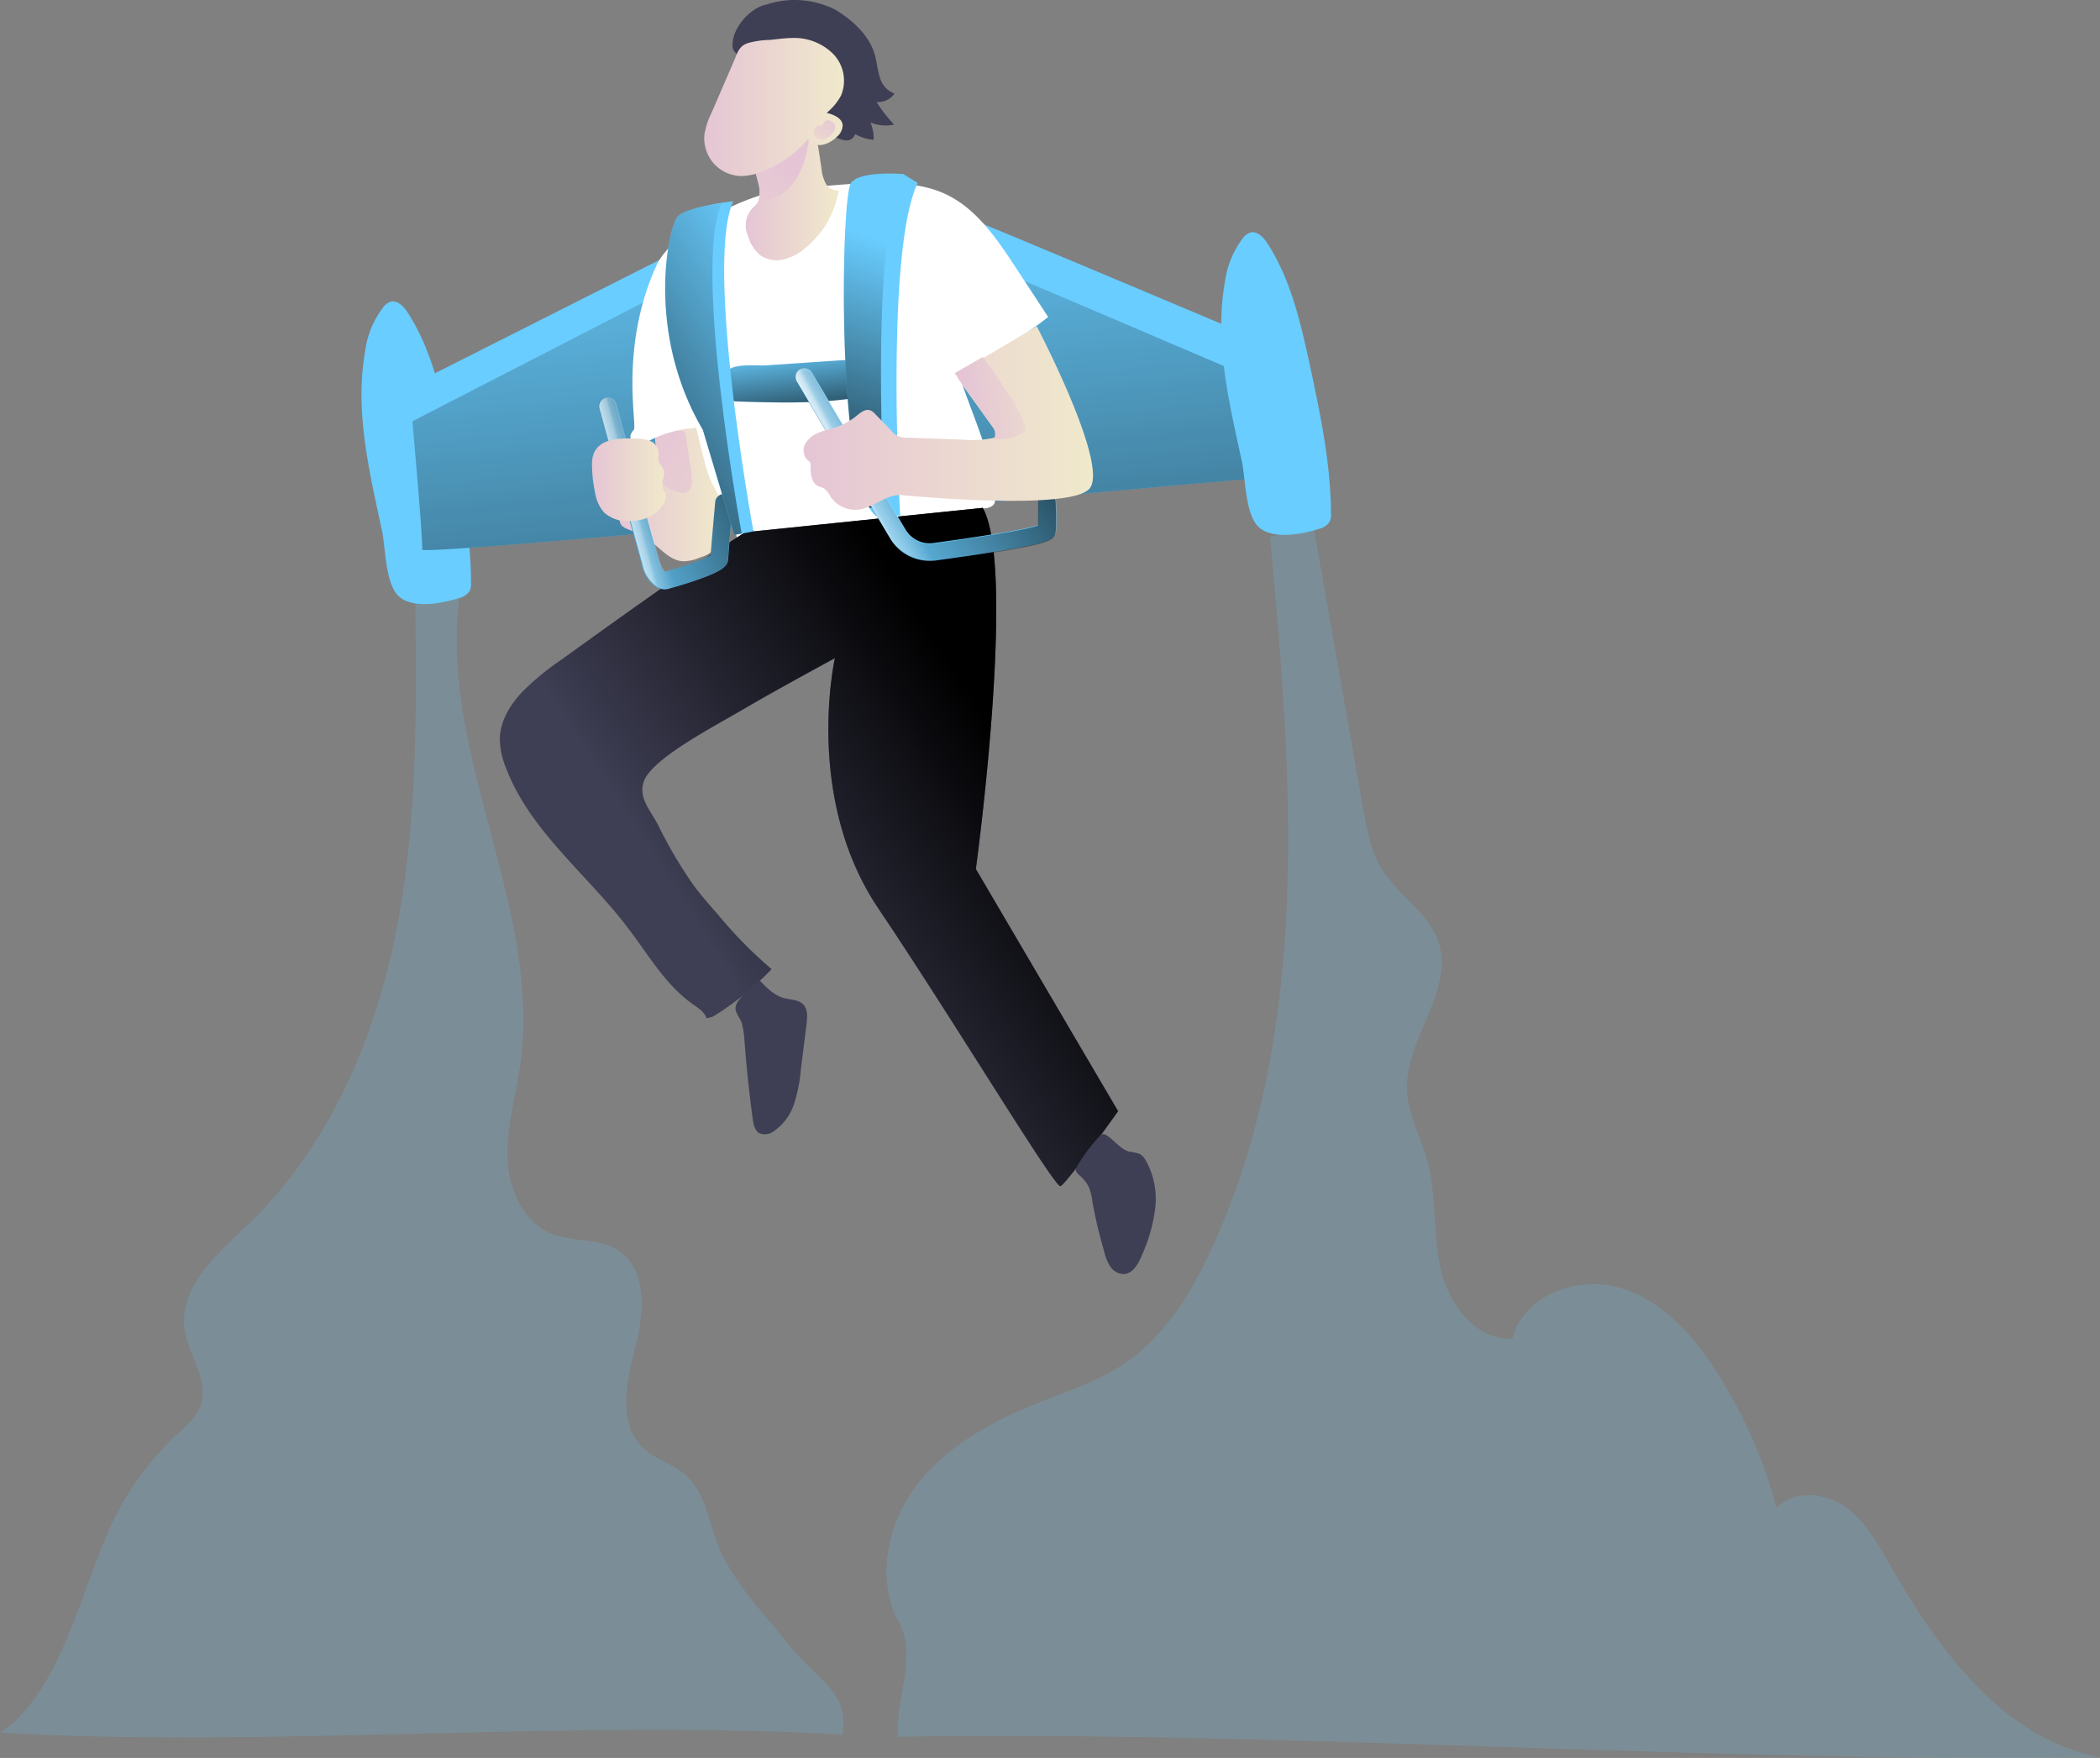 <svg id="Layer_1" data-name="Layer 1" xmlns="http://www.w3.org/2000/svg" xmlns:xlink="http://www.w3.org/1999/xlink" viewBox="0 0 394.08 329.91"><rect x="0" y="0" width="394.08" height="329.91" fill="#808080" stroke="none"/><defs><linearGradient id="linear-gradient" x1="157.63" y1="70.42" x2="179.16" y2="274.11" gradientUnits="userSpaceOnUse"><stop offset="0" stop-opacity="0"/><stop offset="0.99"/></linearGradient><linearGradient id="linear-gradient-2" x1="120.85" y1="136.33" x2="139.87" y2="136.33" gradientUnits="userSpaceOnUse"><stop offset="0" stop-color="#e5c5d5"/><stop offset="0.42" stop-color="#ead4d1"/><stop offset="1" stop-color="#f0e9cb"/></linearGradient><linearGradient id="linear-gradient-3" x1="124.54" y1="125.54" x2="175.65" y2="164.69" xlink:href="#linear-gradient-2"/><linearGradient id="linear-gradient-4" x1="152.61" y1="109.61" x2="155.09" y2="129.8" xlink:href="#linear-gradient"/><linearGradient id="linear-gradient-5" x1="141.14" y1="227.11" x2="198.01" y2="190.43" xlink:href="#linear-gradient"/><linearGradient id="linear-gradient-6" x1="144.54" y1="81.29" x2="161.99" y2="81.29" xlink:href="#linear-gradient-2"/><linearGradient id="linear-gradient-7" x1="151.04" y1="75.67" x2="127.76" y2="119.05" xlink:href="#linear-gradient-2"/><linearGradient id="linear-gradient-8" x1="136.77" y1="64.74" x2="163.05" y2="64.74" xlink:href="#linear-gradient-2"/><linearGradient id="linear-gradient-9" x1="174.12" y1="91.21" x2="151.09" y2="153.92" xlink:href="#linear-gradient"/><linearGradient id="linear-gradient-10" x1="161.18" y1="141.77" x2="211.4" y2="107.22" xlink:href="#linear-gradient"/><linearGradient id="linear-gradient-11" x1="171.33" y1="133.5" x2="163.72" y2="137.58" gradientUnits="userSpaceOnUse"><stop offset="0.02" stop-color="#fff" stop-opacity="0"/><stop offset="0.58" stop-color="#fff" stop-opacity="0.39"/><stop offset="0.68" stop-color="#fff" stop-opacity="0.68"/><stop offset="1" stop-color="#fff"/></linearGradient><linearGradient id="linear-gradient-12" x1="112.99" y1="142.6" x2="163.48" y2="120.02" xlink:href="#linear-gradient"/><linearGradient id="linear-gradient-13" x1="126.59" y1="136.54" x2="121.28" y2="137.95" xlink:href="#linear-gradient-11"/><linearGradient id="linear-gradient-14" x1="115.7" y1="134.65" x2="129.57" y2="134.65" xlink:href="#linear-gradient-2"/><linearGradient id="linear-gradient-15" x1="155.43" y1="123.07" x2="209.72" y2="123.07" xlink:href="#linear-gradient-2"/><linearGradient id="linear-gradient-16" x1="161.16" y1="65.52" x2="155.31" y2="76.41" xlink:href="#linear-gradient-2"/><linearGradient id="linear-gradient-17" x1="157.23" y1="102.03" x2="92.57" y2="145.08" xlink:href="#linear-gradient"/><linearGradient id="linear-gradient-18" x1="185.91" y1="119.92" x2="207.17" y2="117.27" xlink:href="#linear-gradient-2"/></defs><title>Start up</title><path d="M162.67,370.14C164.08,362.2,158,360,153,353.7S142,341.56,139.12,334c-1.65-4.37-2.33-9.45-5.83-12.55-2.36-2.09-5.65-2.9-7.95-5.06-4.83-4.54-3.23-12.4-1.55-18.81s2.42-14.66-3.13-18.28c-3.68-2.39-8.61-1.54-12.66-3.22-5.35-2.24-8-8.49-8.17-14.28s1.56-11.46,2.38-17.2c4.25-29.5-15.38-58.51-11.35-88-2.54-.15-5.81-.4-8.34-.54.27,21,.53,42.17-3.47,62.79s-12.63,40.9-27.78,55.45c-5.81,5.57-13.15,11.81-12,19.78.68,4.9,4.63,9.6,3,14.26-.76,2.15-2.58,3.72-4.25,5.28a55.4,55.4,0,0,0-12.38,16.83c-5.72,12.18-9.7,32-21,39.33C55.39,372.7,111.89,367.2,162.67,370.14Z" transform="translate(-4.61 -44.61)" fill="#69cdff" opacity="0.18" style="isolation:isolate"/><path d="M73.12,110.6a17.23,17.23,0,0,1,3.42-8.35,2.91,2.91,0,0,1,1.31-1c1.31-.39,2.5.85,3.25,2,4.34,6.69,6.18,14.64,7.88,22.43C91,135,93,144.4,93,153.93a3.25,3.25,0,0,1-.25,1.58,3.22,3.22,0,0,1-2,1.34c-3.13,1-9.24,2.24-11.69-.75-2.17-2.65-2.11-8.85-2.79-12C73.93,133.11,71.15,121.83,73.12,110.6Z" transform="translate(-4.61 -44.61)" fill="#69cdff"/><path d="M183.46,84.4c1.21.2,61.65,25.76,61.65,25.76s1.41,24.46,1.21,23.85S83.62,149.17,83.83,147.76,81.6,117,81.6,117l52.85-26.68Z" transform="translate(-4.61 -44.61)" fill="#69cdff"/><path d="M179.83,90.27c1.21.21,62.71,26.58,62.71,26.58s4,17.77,3.78,17.16S83.62,149.17,83.83,147.76,82,123.67,82,123.67l53-27.28Z" transform="translate(-4.61 -44.61)" fill="url(#linear-gradient)"/><path d="M126.89,146.32c1.85,1.44,3.53,3.49,5.88,3.63a8.1,8.1,0,0,0,3.25-.74,5.55,5.55,0,0,0,3.17-2.18,5.15,5.15,0,0,0,.45-1.7,28.51,28.51,0,0,0-2.2-15.17c-.74-1.68-.33-6.53-2-7.33s-5,2.58-6.85,2.85a1.74,1.74,0,0,0-.54.15c-.6.33-.55,1.19-.43,1.86a65.35,65.35,0,0,1,1.08,12.48c-.11-1.38-1.7-2.18-3.08-2.17-2.16,0-5.53,2.1-4.63,4.72.31.88,1.25,1.11,2,1.44A17.42,17.42,0,0,1,126.89,146.32Z" transform="translate(-4.61 -44.61)" fill="url(#linear-gradient-2)"/><path d="M132.26,137.06a2,2,0,0,0,1.12,0c.77-.27,1-1.23,1.06-2a17.48,17.48,0,0,0-.3-3.14L133.2,126a.69.69,0,0,0-.13-.38.73.73,0,0,0-.58-.18,13.79,13.79,0,0,0-5,1l.54,4.33a2,2,0,0,0,.13.58,5.33,5.33,0,0,0,.31.51c.7,1.1,0,2.41.62,3.44S131.27,136.82,132.26,137.06Z" transform="translate(-4.61 -44.61)" fill="url(#linear-gradient-3)"/><path d="M148.45,45.46a16.87,16.87,0,0,1,11.4.3A10.34,10.34,0,0,1,162.27,47c2.87,1.93,5.51,4.5,6.48,7.81.41,1.39.5,2.87.95,4.25a4.51,4.51,0,0,0,2.78,3.12,3.78,3.78,0,0,1-3.38,1.57A28.28,28.28,0,0,0,172.4,68a7.7,7.7,0,0,1-4.45-.4,7.86,7.86,0,0,1,.61,3.25,8.58,8.58,0,0,1-3.48-1.08,1.69,1.69,0,0,1-1.8,1.19,5.09,5.09,0,0,1-2.18-.84l-3.42-2a29.53,29.53,0,0,1-7.1-5.15,22.83,22.83,0,0,1-3.19-4.71c-.81-1.5-5.17-3.05-5.3-4.79C141.82,49.9,145.43,46.05,148.45,45.46Z" transform="translate(-4.61 -44.61)" fill="#3e3e54"/><path d="M135.15,124.52l1.45,5.85a31.62,31.62,0,0,0,1.1,3.71c1.43,3.65,4.28,6.74,5,10.59.13.65.27,1.42.88,1.68a1.92,1.92,0,0,0,1.16,0c3.6-.8,7.35-.36,11-.7a61.13,61.13,0,0,0,8.13-1.59,177.09,177.09,0,0,1,25.17-4c.86-.08,1.89-.26,2.21-1.06a2.21,2.21,0,0,0,.09-1c-.49-7.69-4-14.79-6.43-22.1a1.38,1.38,0,0,1,.88-2,93.56,93.56,0,0,0,15.52-9.8l-6.14-9.36c-3.55-5.42-7.42-11.12-13.33-13.8-3.69-1.66-7.84-2-11.88-2-4.35,0-8.69.41-13,.8a46.39,46.39,0,0,0-8.15,1.06c-7.31,2-18.38,7.83-21,13.62-7,15.37-3.61,29.94-4.24,30.83a3,3,0,0,0-.63,1c-.21.82.67,1.59,1.51,1.63a5,5,0,0,0,2.39-.77,21.56,21.56,0,0,1,8.29-2.18C135.09,125.12,135.09,124.29,135.15,124.52Z" transform="translate(-4.61 -44.61)" fill="#fff"/><path d="M165.74,112a44.32,44.32,0,0,1-.31,5.87,1.89,1.89,0,0,1-.31,1,2.45,2.45,0,0,1-1.62.64c-6.82.87-13.74.65-20.63.44a2.14,2.14,0,0,1-.87-.16,1.6,1.6,0,0,1-.66-.79c-.63-1.34-1.42-4,.14-5.09s5.22-.62,7-.74Z" transform="translate(-4.61 -44.61)" fill="#69cdff"/><path d="M165.74,112a44.32,44.32,0,0,1-.31,5.87,1.89,1.89,0,0,1-.31,1,2.45,2.45,0,0,1-1.62.64c-6.82.87-13.74.65-20.63.44a2.14,2.14,0,0,1-.87-.16,1.6,1.6,0,0,1-.66-.79c-.63-1.34-1.42-4,.14-5.09s5.22-.62,7-.74Z" transform="translate(-4.61 -44.61)" fill="url(#linear-gradient-4)"/><path d="M146,144.34c0-.47-.73-.38-1.12-.13-12,7.64-23.48,16-35,24.26a47.92,47.92,0,0,0-7.47,6.21c-2.2,2.41-4,5.43-4,8.69a14.43,14.43,0,0,0,1.1,5.21c4.44,11.88,15.2,20,22.89,30.12,3.84,5,7.07,10.75,12.25,14.39,1,.71,2.15,1.42,2.54,2.59-.12.12,1.17-.31,1.05-.19a54.55,54.55,0,0,0,11.17-9,82.14,82.14,0,0,1-10-10.16c-1.64-1.86-3.28-3.72-4.74-5.72a84.74,84.74,0,0,1-6.56-11.16c-1.45-2.78-3.64-5-2.75-8,1.27-4.29,12.65-10.17,19.2-14,6.34-3.72,17-9.46,16.73-9.34,0,0-5.91,26.12,8.15,47s33.09,52.47,34.17,52.11,10.82-14.07,10.82-14.07l-26.69-45.45s7.66-56.21,1.3-67.78Z" transform="translate(-4.61 -44.61)" fill="#3e3e54"/><path d="M146,144.34c0-.47-.73-.38-1.12-.13-12,7.64-23.48,16-35,24.26a47.92,47.92,0,0,0-7.47,6.21c-2.2,2.41-4,5.43-4,8.69a14.43,14.43,0,0,0,1.1,5.21c4.44,11.88,15.2,20,22.89,30.12,3.84,5,7.07,10.75,12.25,14.39,1,.71,2.15,1.42,2.54,2.59-.12.12,1.17-.31,1.05-.19a54.55,54.55,0,0,0,11.17-9,82.14,82.14,0,0,1-10-10.16c-1.64-1.86-3.28-3.72-4.74-5.72a84.74,84.74,0,0,1-6.56-11.16c-1.45-2.78-3.64-5-2.75-8,1.27-4.29,12.65-10.17,19.2-14,6.34-3.72,17-9.46,16.73-9.34,0,0-5.91,26.12,8.15,47s33.09,52.47,34.17,52.11,10.82-14.07,10.82-14.07l-26.69-45.45s7.66-56.21,1.3-67.78Z" transform="translate(-4.61 -44.61)" fill="url(#linear-gradient-5)"/><path d="M144.33,240.05q.55,7.32,1.54,14.6c.14,1,.38,2.17,1.27,2.65a2.74,2.74,0,0,0,2.68-.4,10,10,0,0,0,3.81-5.14,29.22,29.22,0,0,0,1.26-6.37l1.08-8.67c.15-1.26.25-2.7-.63-3.61s-2.36-.86-3.6-1.19c-1.9-.51-3.34-2-4.68-3.44-1.08,1.25-4.5,3.71-4.43,5.37,0,.89.94,1.93,1.19,2.8A17,17,0,0,1,144.33,240.05Z" transform="translate(-4.61 -44.61)" fill="#3e3e54"/><path d="M208.88,267.27a10.13,10.13,0,0,1,.72,2.84,90.31,90.31,0,0,0,2.21,9.33,9.11,9.11,0,0,0,1.11,2.8,3.09,3.09,0,0,0,2.51,1.47c1.68,0,2.73-1.8,3.38-3.34a30.91,30.91,0,0,0,2.58-9,14.74,14.74,0,0,0-1.78-9,3.12,3.12,0,0,0-1.08-1.17,7.72,7.72,0,0,0-1.94-.44c-1.78-.44-2.86-2.25-4.45-3.15a.92.92,0,0,0-.52-.17,1.14,1.14,0,0,0-.73.45,32.16,32.16,0,0,0-3.8,5c-.73,1.19-.94,1.35.09,2.29A7.21,7.21,0,0,1,208.88,267.27Z" transform="translate(-4.61 -44.61)" fill="#3e3e54"/><path d="M234.46,97.62a17.35,17.35,0,0,1,3.41-8.35,2.93,2.93,0,0,1,1.32-1c1.31-.4,2.5.85,3.25,2,4.34,6.68,6.18,14.64,7.88,22.43,2,9.31,4,18.72,4.06,28.25a3.31,3.31,0,0,1-.25,1.57,3.17,3.17,0,0,1-2,1.34c-3.13,1-9.25,2.24-11.69-.74-2.17-2.66-2.11-8.85-2.8-12C235.26,120.13,232.48,108.85,234.46,97.62Z" transform="translate(-4.61 -44.61)" fill="#69cdff"/><path d="M398.69,374.38c-18.18-3.36-30.37-20.21-39.52-36.27-2.29-4-4.65-8.21-8.46-10.82s-9.55-3.06-12.71.31a90.86,90.86,0,0,0-11.13-25.33c-4.46-7-10.36-13.69-18.33-16s-18.1,1.51-20.11,9.55c-6.82.4-12-6.45-13.48-13.11s-.69-13.71-2.51-20.29c-1.21-4.41-3.58-8.57-3.79-13.13-.43-9.72,9-18.83,5.86-28-1.87-5.5-7.62-8.69-10.65-13.64-2-3.31-2.74-7.24-3.42-11.07l-9.63-54.75c-2.34.55-5.52,3.06-7.86,3.61,4.14,44.87,7.91,92.13-10.78,133.13-3.86,8.46-8.88,16.79-16.61,22-4.81,3.22-10.4,5-15.78,7.18-8.66,3.43-17.22,8-22.95,15.34s-8,18-3.45,26.13c3.29,5.89-.69,14.6-.3,21.33C244.71,369.34,327.06,375.5,398.69,374.38Z" transform="translate(-4.61 -44.61)" fill="#69cdff" opacity="0.18" style="isolation:isolate"/><path d="M162,80.34a17.76,17.76,0,0,1-6.22,10.79,10,10,0,0,1-4.1,2.17,5.43,5.43,0,0,1-4.44-.82A7.42,7.42,0,0,1,145,89c-.09-.25-.18-.51-.26-.76a4.79,4.79,0,0,1,1.52-5,3,3,0,0,0,.51-.6,2.1,2.1,0,0,0,.2-.49c.62-2.2-.45-3.89-.66-5.8a3.61,3.61,0,0,1,1.22-2.7,13.56,13.56,0,0,1,6.82-4.37,3.52,3.52,0,0,1,1.07-.12c2.18.1,2.58,2,2.82,3.58.18,1.18.36,2.35.53,3.53a7.56,7.56,0,0,0,.8,2.78A2.52,2.52,0,0,0,162,80.34Z" transform="translate(-4.61 -44.61)" fill="url(#linear-gradient-6)"/><path d="M156.51,69.74a22.12,22.12,0,0,1-1.66,6.91c-2.73,5.92-8.06,6-8.06,6a2.1,2.1,0,0,0,.2-.49c.62-2.2-.45-3.89-.66-5.8Z" transform="translate(-4.61 -44.61)" fill="url(#linear-gradient-7)"/><path d="M138.1,65.86a14.2,14.2,0,0,0-1.3,4,7.17,7.17,0,0,0,1.75,5.43,7.07,7.07,0,0,0,5.2,2.35,10.52,10.52,0,0,0,3.78-.79,21.32,21.32,0,0,0,8.69-6.12,2.75,2.75,0,0,0,2.72,1.06,5.29,5.29,0,0,0,2.66-1.47,2.88,2.88,0,0,0,1.14-2.24c-.13-1.33-1.68-1.95-3-2.29a10.83,10.83,0,0,0,2.7-3.26,7.23,7.23,0,0,0-1.42-7.74,10.34,10.34,0,0,0-7.53-3.06c-1.53,0-3.05.25-4.58.38a16.1,16.1,0,0,0-4,.6c-1.69.6-1.92,1.85-2.59,3.4Z" transform="translate(-4.61 -44.61)" fill="url(#linear-gradient-8)"/><path d="M173.54,141.38h-4.61a5.46,5.46,0,0,1-1.21-1.5c-6.13-10.6-5.23-58.86-3.39-61,1.63-1.94,7.41-1.75,9.2-1.64l.54,0,2.75,1.69C170.62,92.05,173.54,141.38,173.54,141.38Z" transform="translate(-4.61 -44.61)" fill="#69cdff"/><path d="M170.62,139.88h-2.9c-6.13-10.6-5.23-58.86-3.39-61,1.63-1.94,7.41-1.75,9.2-1.64l.36.22C167.69,90.54,170.62,139.88,170.62,139.88Z" transform="translate(-4.61 -44.61)" fill="url(#linear-gradient-9)"/><path d="M179,149.86a8.57,8.57,0,0,1-7.35-4.19l-17.46-29.31a1.65,1.65,0,0,1,2.83-1.69L174.53,144a5.23,5.23,0,0,0,5.23,2.52c11.93-1.61,17.88-2.77,19.72-3.37,0-1.36,0-3.46,0-4.3a1.65,1.65,0,1,1,3.3-.12c0,.41.13,4,0,5.52s-.92,2.1-9.2,3.54c-4.38.76-9.67,1.51-13.33,2A9,9,0,0,1,179,149.86Z" transform="translate(-4.61 -44.61)" fill="#69cdff"/><path d="M129.39,155.22a3.26,3.26,0,0,1-1.6-.43,6.48,6.48,0,0,1-2.73-4.16l-8.1-29.3a1.65,1.65,0,1,1,3.19-.88l8.09,29.3c.42,1.52,1,2.07,1.17,2.16,5.34-1.56,7.78-2.61,8.58-3.09.17-2.42.83-9.64.86-10a1.65,1.65,0,0,1,3.29.3c-.28,3.1-.83,9.26-.88,10.38-.06,1.36-1.2,2.22-4.7,3.54-2.07.77-4.55,1.53-6.27,2A3.11,3.11,0,0,1,129.39,155.22Z" transform="translate(-4.61 -44.61)" fill="#69cdff"/><path d="M179,150a8.54,8.54,0,0,1-7.35-4.18l-17.47-29.31A1.65,1.65,0,0,1,157,114.8l17.47,29.31a5.26,5.26,0,0,0,5.22,2.52c11.94-1.61,17.89-2.77,19.73-3.37,0-1.36,0-3.46,0-4.31a1.65,1.65,0,0,1,3.3-.11c0,.41.14,4,0,5.52s-.92,2.1-9.2,3.54c-4.39.76-9.67,1.51-13.33,2A7.63,7.63,0,0,1,179,150Z" transform="translate(-4.61 -44.61)" fill="url(#linear-gradient-10)"/><path d="M179,149.73a8.56,8.56,0,0,1-7.35-4.18l-17.46-29.31a1.65,1.65,0,1,1,2.83-1.69l17.47,29.3a5.26,5.26,0,0,0,5.23,2.53c11.93-1.62,17.88-2.78,19.72-3.38,0-1.36,0-3.45,0-4.3A1.65,1.65,0,0,1,201,137a1.67,1.67,0,0,1,1.71,1.6c0,.4.13,4,0,5.52s-.92,2.09-9.2,3.53c-4.38.76-9.67,1.51-13.33,2A9,9,0,0,1,179,149.73Z" transform="translate(-4.61 -44.61)" fill="url(#linear-gradient-11)"/><path d="M129.36,155.22a3.23,3.23,0,0,1-1.6-.43,6.53,6.53,0,0,1-2.74-4.16l-8.09-29.3a1.65,1.65,0,1,1,3.18-.88l8.1,29.3a3.73,3.73,0,0,0,1.16,2.16c5.35-1.56,7.79-2.61,8.59-3.09.17-2.42.83-9.64.86-10a1.65,1.65,0,0,1,3.29.3c-.28,3.1-.84,9.26-.88,10.38-.06,1.36-1.2,2.22-4.71,3.54-2.06.77-4.54,1.53-6.26,2A3.11,3.11,0,0,1,129.36,155.22Z" transform="translate(-4.61 -44.61)" fill="url(#linear-gradient-12)"/><g opacity="0.69" style="isolation:isolate"><path d="M129.55,155.16a3.26,3.26,0,0,1-1.6-.43,6.56,6.56,0,0,1-2.74-4.16l-8.09-29.31a1.65,1.65,0,0,1,3.18-.88l8.1,29.31a3.78,3.78,0,0,0,1.16,2.16c5.35-1.57,7.79-2.61,8.59-3.1.17-2.42.83-9.64.86-10a1.65,1.65,0,1,1,3.29.3c-.28,3.1-.84,9.26-.88,10.38-.06,1.36-1.2,2.22-4.7,3.53-2.07.78-4.55,1.54-6.27,2A3.11,3.11,0,0,1,129.55,155.16Z" transform="translate(-4.61 -44.61)" fill="url(#linear-gradient-13)"/></g><path d="M124.41,126.94a6.05,6.05,0,0,1,2.27.46,2.53,2.53,0,0,1,1.46,1.7c.14.71-.12,1.47.13,2.15s.72,1,.9,1.54c.34,1-.54,2.16-.25,3.21.13.47.48.86.6,1.34a2.18,2.18,0,0,1-.16,1.35c-1,2.6-4.14,3.8-6.94,3.72a6.45,6.45,0,0,1-4.46-1.63,7.32,7.32,0,0,1-1.68-3.74,26.13,26.13,0,0,1-.58-5.29C115.66,126.85,120.44,126.75,124.41,126.94Z" transform="translate(-4.61 -44.61)" fill="url(#linear-gradient-14)"/><path d="M199.16,105.84s13.78,26.28,9.86,30.52-35.29,1.16-35.29,1.16c-2.85-.14-5.09,2.33-7.91,2.72a5.6,5.6,0,0,1-5.34-2.41,4.36,4.36,0,0,0-1.29-1.58c-.3-.17-.66-.23-1-.38-1.28-.6-1.5-2.32-1.46-3.74a1.25,1.25,0,0,0-.14-.79,1.59,1.59,0,0,0-.39-.34,2.58,2.58,0,0,1-.49-3.08,4.82,4.82,0,0,1,2.55-2.12c1-.43,2.15-.65,3.21-1a12.7,12.7,0,0,0,3.89-2.16c.76-.62,1.69-1.38,2.61-1a2.55,2.55,0,0,1,.87.67l3,3.08a3.4,3.4,0,0,0,3,1.35l10.51.38a18.2,18.2,0,0,0,6.79-.62l-7.44-10.36c-.27-.38-.55-.85-.36-1.28a1.36,1.36,0,0,1,.58-.53C189.73,111.4,194.41,108.72,199.16,105.84Z" transform="translate(-4.61 -44.61)" fill="url(#linear-gradient-15)"/><path d="M159.65,67.24a1.09,1.09,0,0,1,.84.11,1.52,1.52,0,0,1,.84.77,1.66,1.66,0,0,1-.5,1.51,2.8,2.8,0,0,1-1.94,1.18,1.58,1.58,0,0,1-1.5-1,1.26,1.26,0,0,1,.72-1.57c.29-.08.54,0,.81-.22S159.31,67.38,159.65,67.24Z" transform="translate(-4.61 -44.61)" fill="url(#linear-gradient-16)"/><path d="M146,144.34l-2.23.41-1.38.25-5.89-19.7c-10.81-18.38-6.47-38-4.76-40,.7-.83,2.64-1.47,4.66-1.93a53.63,53.63,0,0,1,5.81-1C136.8,94.29,146,144.34,146,144.34Z" transform="translate(-4.61 -44.61)" fill="#69cdff"/><path d="M143.79,144.75l-1.38.25-5.89-19.7c-10.81-18.38-6.47-38-4.76-40,.7-.83,2.64-1.47,4.66-1.93s3.59-.52,3.59-.52C134.66,94.56,143.53,143.34,143.79,144.75Z" transform="translate(-4.61 -44.61)" fill="url(#linear-gradient-17)"/><path d="M189,111.62s9.39,12.4,7.8,14-5.67,1.41-5.67,1.41a2.31,2.31,0,0,0-.27-2.39c-.89-1.33-7.09-10-7.09-10Z" transform="translate(-4.61 -44.61)" fill="url(#linear-gradient-18)"/></svg>